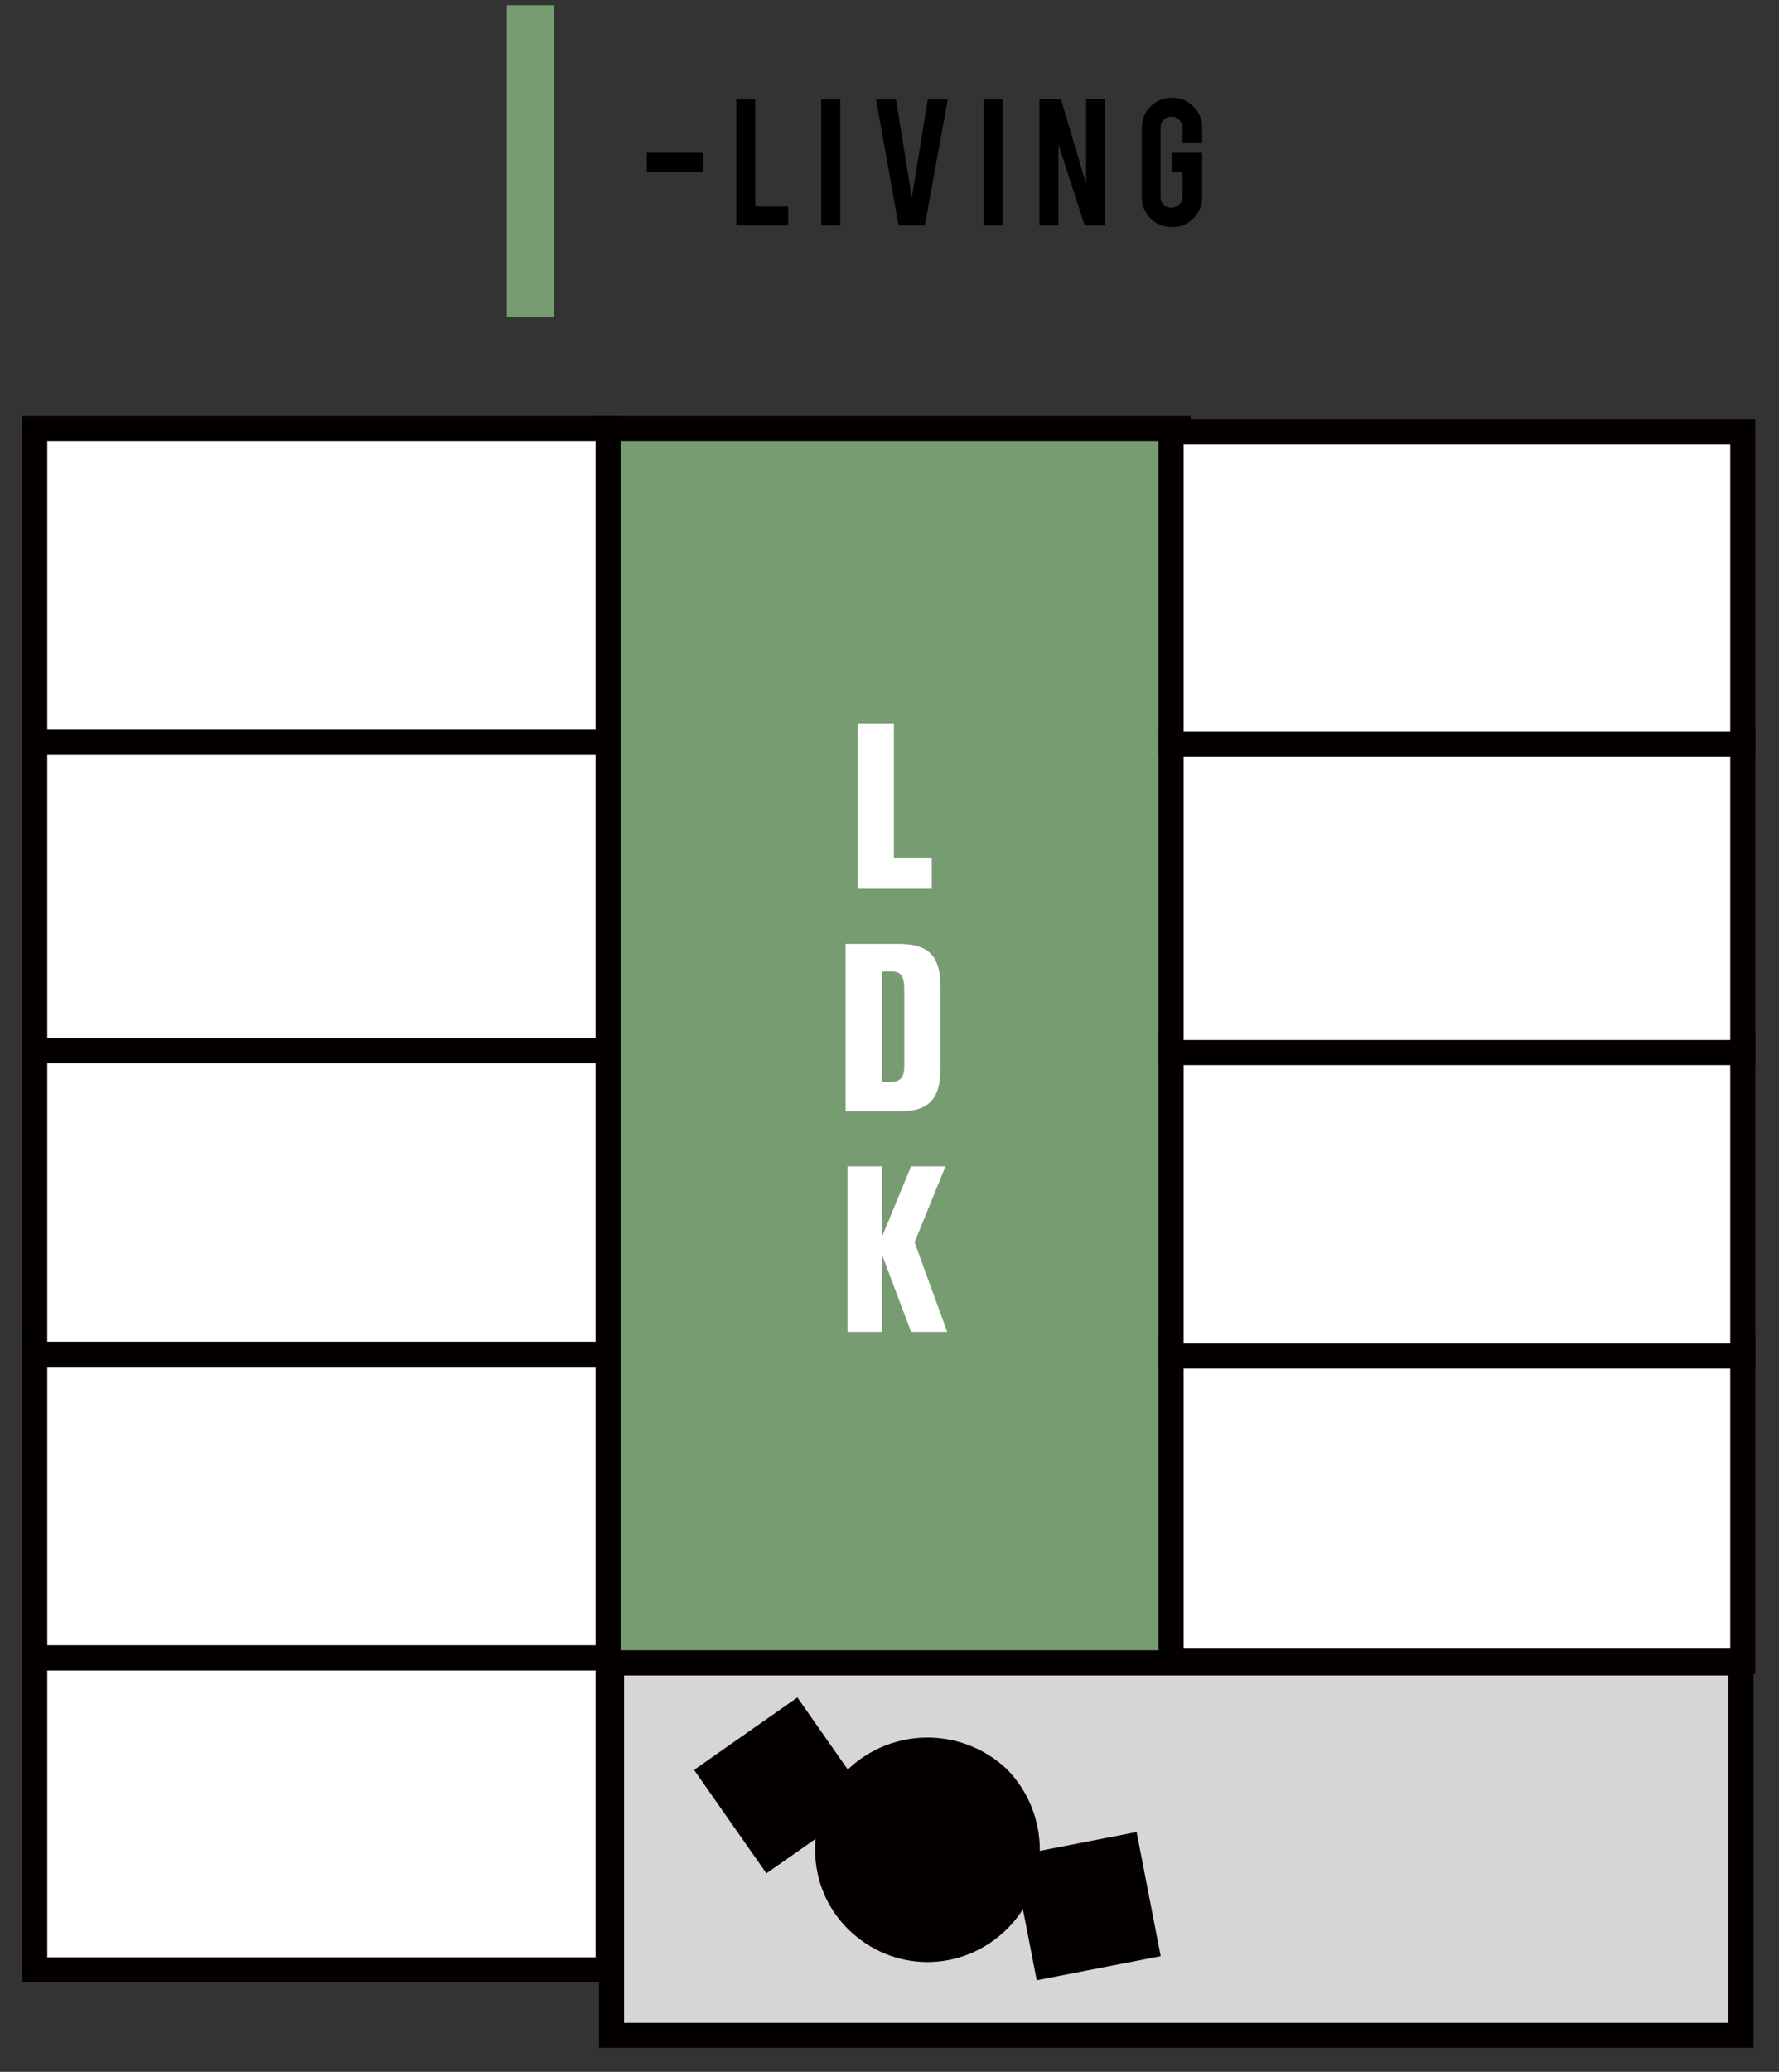 <svg width="213" height="248" viewBox="0 0 213 248" fill="none" xmlns="http://www.w3.org/2000/svg">
<rect x="0" y="0" width="213" height="248" fill="#333333" stroke="none"/>
<path d="M141.315 51.329H72.512V199.35H141.315V51.329Z" fill="#779C72"/>
<path d="M142.543 49.79V200.551H71.101V49.79H142.543ZM74.101 197.551H139.543V52.79H74.101V197.551Z" fill="#040000"/>
<path d="M102.7 86.58V106.386H111.561V102.674H107.026V86.58H102.7Z" fill="white"/>
<path d="M105.586 129.5V116.295H106.824C107.852 116.295 108.267 116.912 108.267 118.356V127.648C108.267 128.886 107.856 129.504 106.618 129.504H105.59L105.586 129.5ZM101.245 112.994V133.018H107.848C111.146 133.018 112.585 131.561 112.585 128.055V117.941C112.585 114.435 111.142 112.994 107.643 112.994H101.245Z" fill="white"/>
<path d="M105.586 159.432V150.14L109.086 159.432H113.412L109.501 148.7L113.206 139.614H109.086L105.586 148.079V139.614H101.466V159.432H105.586Z" fill="white"/>
<path d="M72.717 198.523H4.12V236.041H72.717V198.523Z" fill="white"/>
<mask id="mask0_848_5711" style="mask-type:luminance" maskUnits="userSpaceOnUse" x="0" y="194" width="78" height="47">
<path d="M77.043 194.193H0V240.165H77.043V194.193Z" fill="white"/>
</mask>
<g mask="url(#mask0_848_5711)">
<path d="M74.306 196.933V237.285H2.659V196.933H74.306ZM5.659 234.285H71.306V199.933H5.659V234.285Z" fill="#040000"/>
</g>
<path d="M208.674 199.144H73.129V243.675H208.674V199.144Z" fill="#D5D6D5"/>
<mask id="mask1_848_5711" style="mask-type:luminance" maskUnits="userSpaceOnUse" x="68" y="194" width="145" height="55">
<path d="M212.794 194.815H68.803V248.004H212.794V194.815Z" fill="white"/>
</mask>
<g mask="url(#mask1_848_5711)">
<path d="M209.953 197.551V245.132H71.718V197.551H209.953ZM74.718 242.132H206.953V200.551H74.718V242.132Z" fill="#040000"/>
</g>
<path d="M120.636 211.848C125.784 217.206 125.784 225.674 120.636 230.838C115.266 236.197 106.82 236.197 101.466 230.838C96.302 225.671 96.302 217.206 101.466 211.848C106.82 206.696 115.266 206.696 120.636 211.848Z" fill="#040000"/>
<mask id="mask2_848_5711" style="mask-type:luminance" maskUnits="userSpaceOnUse" x="80" y="200" width="27" height="27">
<path d="M95.786 200.996L95.581 201.206L95.375 201.411L94.964 201.617L94.758 201.823L94.347 202.029L93.936 202.44L93.52 202.646L93.315 202.852L92.904 203.058L92.492 203.473L92.081 203.679L91.876 203.885L91.46 204.09L91.049 204.502L90.638 204.708L90.432 204.914L90.021 205.119L89.61 205.535L89.195 205.741L88.989 205.946L88.578 206.152L88.372 206.358L87.961 206.564L87.55 206.975L87.135 207.181L86.929 207.387L86.518 207.593L86.106 208.008L85.695 208.214L85.49 208.42L85.074 208.625L84.663 209.037L84.252 209.243L84.046 209.449L83.635 209.654L83.224 210.07L82.809 210.276L82.603 210.481L82.192 210.687L81.781 211.099L81.369 211.304L80.958 211.716L81.369 212.131V212.543H81.575L81.781 212.749V213.16H81.986L82.192 213.366V213.778H82.397L82.809 214.193V214.605H83.018L83.224 214.811V215.222H83.429L83.635 215.428V215.839H83.841L84.252 216.251V216.666H84.457L84.663 216.872V217.284H84.869L85.074 217.49V217.901H85.284L85.695 218.313V218.728H85.901L86.106 218.934V219.346H86.312L86.518 219.551V219.963H86.723L87.135 220.374V220.79H87.344L87.55 220.996V221.407H87.755L87.961 221.613V222.025H88.166L88.578 222.436V222.852H88.783L88.989 223.057V223.469H89.195L89.4 223.675V224.086H89.61L90.021 224.498V224.909H90.227L90.432 225.119V225.531H90.638L90.844 225.736V226.148H91.049L91.67 226.765V226.56L91.876 226.354L92.287 226.148L92.492 225.942L92.904 225.736L93.109 225.531L93.52 225.325L93.936 224.909L94.347 224.704L94.552 224.498L94.964 224.292L95.375 223.881L95.786 223.675L95.996 223.469L96.407 223.263L96.613 223.057L97.024 222.852L97.435 222.436L97.846 222.23L98.056 222.025L98.467 221.819L98.673 221.613L99.084 221.407L99.495 220.996L99.906 220.79L100.112 220.584L100.527 220.374L100.733 220.169L101.144 219.963L101.555 219.551L101.967 219.346L102.172 219.14L102.587 218.934L102.999 218.522L103.41 218.313L103.616 218.107L104.027 217.901L104.232 217.695L104.648 217.49L105.059 217.078L105.47 216.872L105.676 216.666L106.087 216.461L106.293 216.251H106.708V215.839L106.293 215.428H106.087V215.016L105.881 214.811H105.676V214.399L105.264 213.984H105.059V213.572L104.853 213.366H104.648V212.955L104.438 212.749H104.232V212.337L103.821 211.922H103.616V211.51L103.41 211.304H103.204V210.893L102.793 210.481H102.587V210.07L102.382 209.864H102.172V209.449L101.761 209.037H101.555V208.625L101.35 208.42H101.144V208.008L100.733 207.593H100.527V207.181L100.322 206.975H100.112V206.564L99.701 206.152H99.495V205.741L99.29 205.535H99.084V205.119L98.673 204.708H98.467V204.296L98.261 204.09H98.056V203.679L97.641 203.263H97.435V202.852L97.23 202.646H97.024V202.234L96.613 201.823H96.407V201.411L95.996 200.996H95.786Z" fill="white"/>
</mask>
<g mask="url(#mask2_848_5711)">
<path d="M95.47 203.188L83.098 211.858L91.761 224.24L104.134 215.57L95.47 203.188Z" fill="#040000"/>
</g>
<mask id="mask3_848_5711" style="mask-type:luminance" maskUnits="userSpaceOnUse" x="119" y="217" width="22" height="23">
<path d="M137.194 217.49L135.957 217.696L131.836 218.523L130.603 218.728L125.45 219.757L124.217 219.963L120.096 220.79L119.27 220.996V221.407H119.476V222.436H119.685V223.469H119.891V224.704H120.096V225.737H120.302V226.766H120.508V227.798H120.713V228.827H120.919V230.066H121.125V231.095H121.33V232.128H121.536V233.156H121.745V234.189H121.951V235.218H122.157V236.457H122.362V237.486H122.568V238.518H122.773V239.136L123.596 238.93L125.656 238.518L126.894 238.313L132.042 237.28L133.28 237.074L137.4 236.251L138.634 236.045L140.694 235.63L140.899 235.012H140.694V233.983H140.488V232.745H140.283V231.716H140.077V230.683H139.871V229.654H139.666V228.621H139.46V227.387H139.254V226.354H139.049V225.325H138.839V224.292H138.634V223.263H138.428V222.231H138.222V220.996H138.017V219.963H137.811V218.934H137.606V217.901H137.4V217.49H137.194Z" fill="white"/>
</mask>
<g mask="url(#mask3_848_5711)">
<path d="M136.089 219.291L121.243 222.176L124.126 237.033L138.972 234.148L136.089 219.291Z" fill="#040000"/>
</g>
<path d="M72.717 160.798H4.12V198.523H72.717V160.798Z" fill="white"/>
<mask id="mask4_848_5711" style="mask-type:luminance" maskUnits="userSpaceOnUse" x="0" y="156" width="78" height="47">
<path d="M77.043 156.675H0V202.852H77.043V156.675Z" fill="white"/>
</mask>
<g mask="url(#mask4_848_5711)">
<path d="M74.306 159.582V199.933H2.659V159.582H74.306ZM5.659 196.933H71.306V162.582H5.659V196.933Z" fill="#040000"/>
</g>
<path d="M72.717 124.514H4.12V162.033H72.717V124.514Z" fill="white"/>
<mask id="mask5_848_5711" style="mask-type:luminance" maskUnits="userSpaceOnUse" x="0" y="120" width="78" height="47">
<path d="M77.043 120.185H0V166.156H77.043V120.185Z" fill="white"/>
</mask>
<g mask="url(#mask5_848_5711)">
<path d="M74.306 123.053V163.611H2.659V123.053H74.306ZM5.659 160.611H71.306V126.053H5.659V160.611Z" fill="#040000"/>
</g>
<path d="M72.717 88.231H4.12V125.749H72.717V88.231Z" fill="white"/>
<mask id="mask6_848_5711" style="mask-type:luminance" maskUnits="userSpaceOnUse" x="0" y="83" width="78" height="47">
<path d="M77.043 83.901H0V129.873H77.043V83.901Z" fill="white"/>
</mask>
<g mask="url(#mask6_848_5711)">
<path d="M74.306 86.731V127.288H2.659V86.731H74.306ZM5.659 124.288H71.306V89.731H5.659V124.288Z" fill="#040000"/>
</g>
<path d="M72.717 51.329H4.12V88.848H72.717V51.329Z" fill="white"/>
<mask id="mask7_848_5711" style="mask-type:luminance" maskUnits="userSpaceOnUse" x="0" y="47" width="78" height="46">
<path d="M77.043 47H0V92.971H77.043V47Z" fill="white"/>
</mask>
<g mask="url(#mask7_848_5711)">
<path d="M74.306 49.79V90.348H2.659V49.79H74.306ZM5.659 87.348H71.306V52.79H5.659V87.348Z" fill="#040000"/>
</g>
<path d="M208.674 161.21H140.077V198.938H208.674V161.21Z" fill="white"/>
<mask id="mask8_848_5711" style="mask-type:luminance" maskUnits="userSpaceOnUse" x="135" y="156" width="78" height="48">
<path d="M213 156.881H135.957V203.058H213V156.881Z" fill="white"/>
</mask>
<g mask="url(#mask8_848_5711)">
<path d="M210.163 159.788V200.345H138.72V159.788H210.163ZM141.72 197.345H207.163V162.788H141.72V197.345Z" fill="#040000"/>
</g>
<path d="M208.674 124.72H140.077V162.239H208.674V124.72Z" fill="white"/>
<mask id="mask9_848_5711" style="mask-type:luminance" maskUnits="userSpaceOnUse" x="135" y="120" width="78" height="47">
<path d="M213 120.597H135.957V166.568H213V120.597Z" fill="white"/>
</mask>
<g mask="url(#mask9_848_5711)">
<path d="M210.163 123.465V163.816H138.72V123.465H210.163ZM141.72 160.816H207.163V126.465H141.72V160.816Z" fill="#040000"/>
</g>
<path d="M208.674 88.642H140.077V126.161H208.674V88.642Z" fill="white"/>
<mask id="mask10_848_5711" style="mask-type:luminance" maskUnits="userSpaceOnUse" x="135" y="84" width="78" height="47">
<path d="M213 84.313H135.957V130.284H213V84.313Z" fill="white"/>
</mask>
<g mask="url(#mask10_848_5711)">
<path d="M210.163 87.142V127.493H138.72V87.142H210.163ZM141.72 124.493H207.163V90.142H141.72V124.493Z" fill="#040000"/>
</g>
<path d="M208.674 51.741H140.077V89.259H208.674V51.741Z" fill="white"/>
<mask id="mask11_848_5711" style="mask-type:luminance" maskUnits="userSpaceOnUse" x="135" y="47" width="78" height="47">
<path d="M213 47.412H135.957V93.383H213V47.412Z" fill="white"/>
</mask>
<g mask="url(#mask11_848_5711)">
<path d="M210.163 50.202V90.553H138.72V50.202H210.163ZM141.72 87.553H207.163V53.202H141.72V87.553Z" fill="#040000"/>
</g>
<path d="M66.319 38H60.681V0.624H66.319V38Z" fill="#779C72"/>
<path d="M140.331 27.193C139.317 27.193 138.46 26.847 137.759 26.155C137.059 25.454 136.709 24.597 136.709 23.583V15.325C136.709 14.31 137.059 13.453 137.759 12.753C138.46 12.053 139.317 11.702 140.331 11.702C141.345 11.702 142.199 12.053 142.891 12.753C143.591 13.453 143.941 14.31 143.941 15.325V17.051H141.575V15.276C141.575 14.914 141.446 14.604 141.188 14.347C140.931 14.089 140.621 13.96 140.259 13.96C139.896 13.96 139.587 14.089 139.329 14.347C139.079 14.604 138.955 14.914 138.955 15.276V23.559C138.955 23.921 139.079 24.231 139.329 24.489C139.587 24.738 139.896 24.863 140.259 24.863C140.621 24.863 140.931 24.738 141.188 24.489C141.446 24.231 141.575 23.921 141.575 23.559V20.577H140.307V18.295H143.941V23.583C143.941 24.597 143.591 25.454 142.891 26.155C142.199 26.847 141.345 27.193 140.331 27.193Z" fill="black"/>
<path d="M127.023 11.859L130.041 22.026V11.859H132.323V27H129.872L126.733 17.305V27H124.451V11.859H127.023Z" fill="black"/>
<path d="M120.037 27H117.755V11.871H120.037V27Z" fill="black"/>
<path d="M107.587 27L104.883 11.871H107.273L109.169 23.643L111.089 11.871H113.479L110.726 27H107.587Z" fill="black"/>
<path d="M100.601 27H98.319V11.871H100.601V27Z" fill="black"/>
<path d="M94.371 27H88.153V11.871H90.435V24.73H94.371V27Z" fill="black"/>
<path d="M77.439 18.295H84.2V20.589H77.439V18.295Z" fill="black"/>
</svg>
